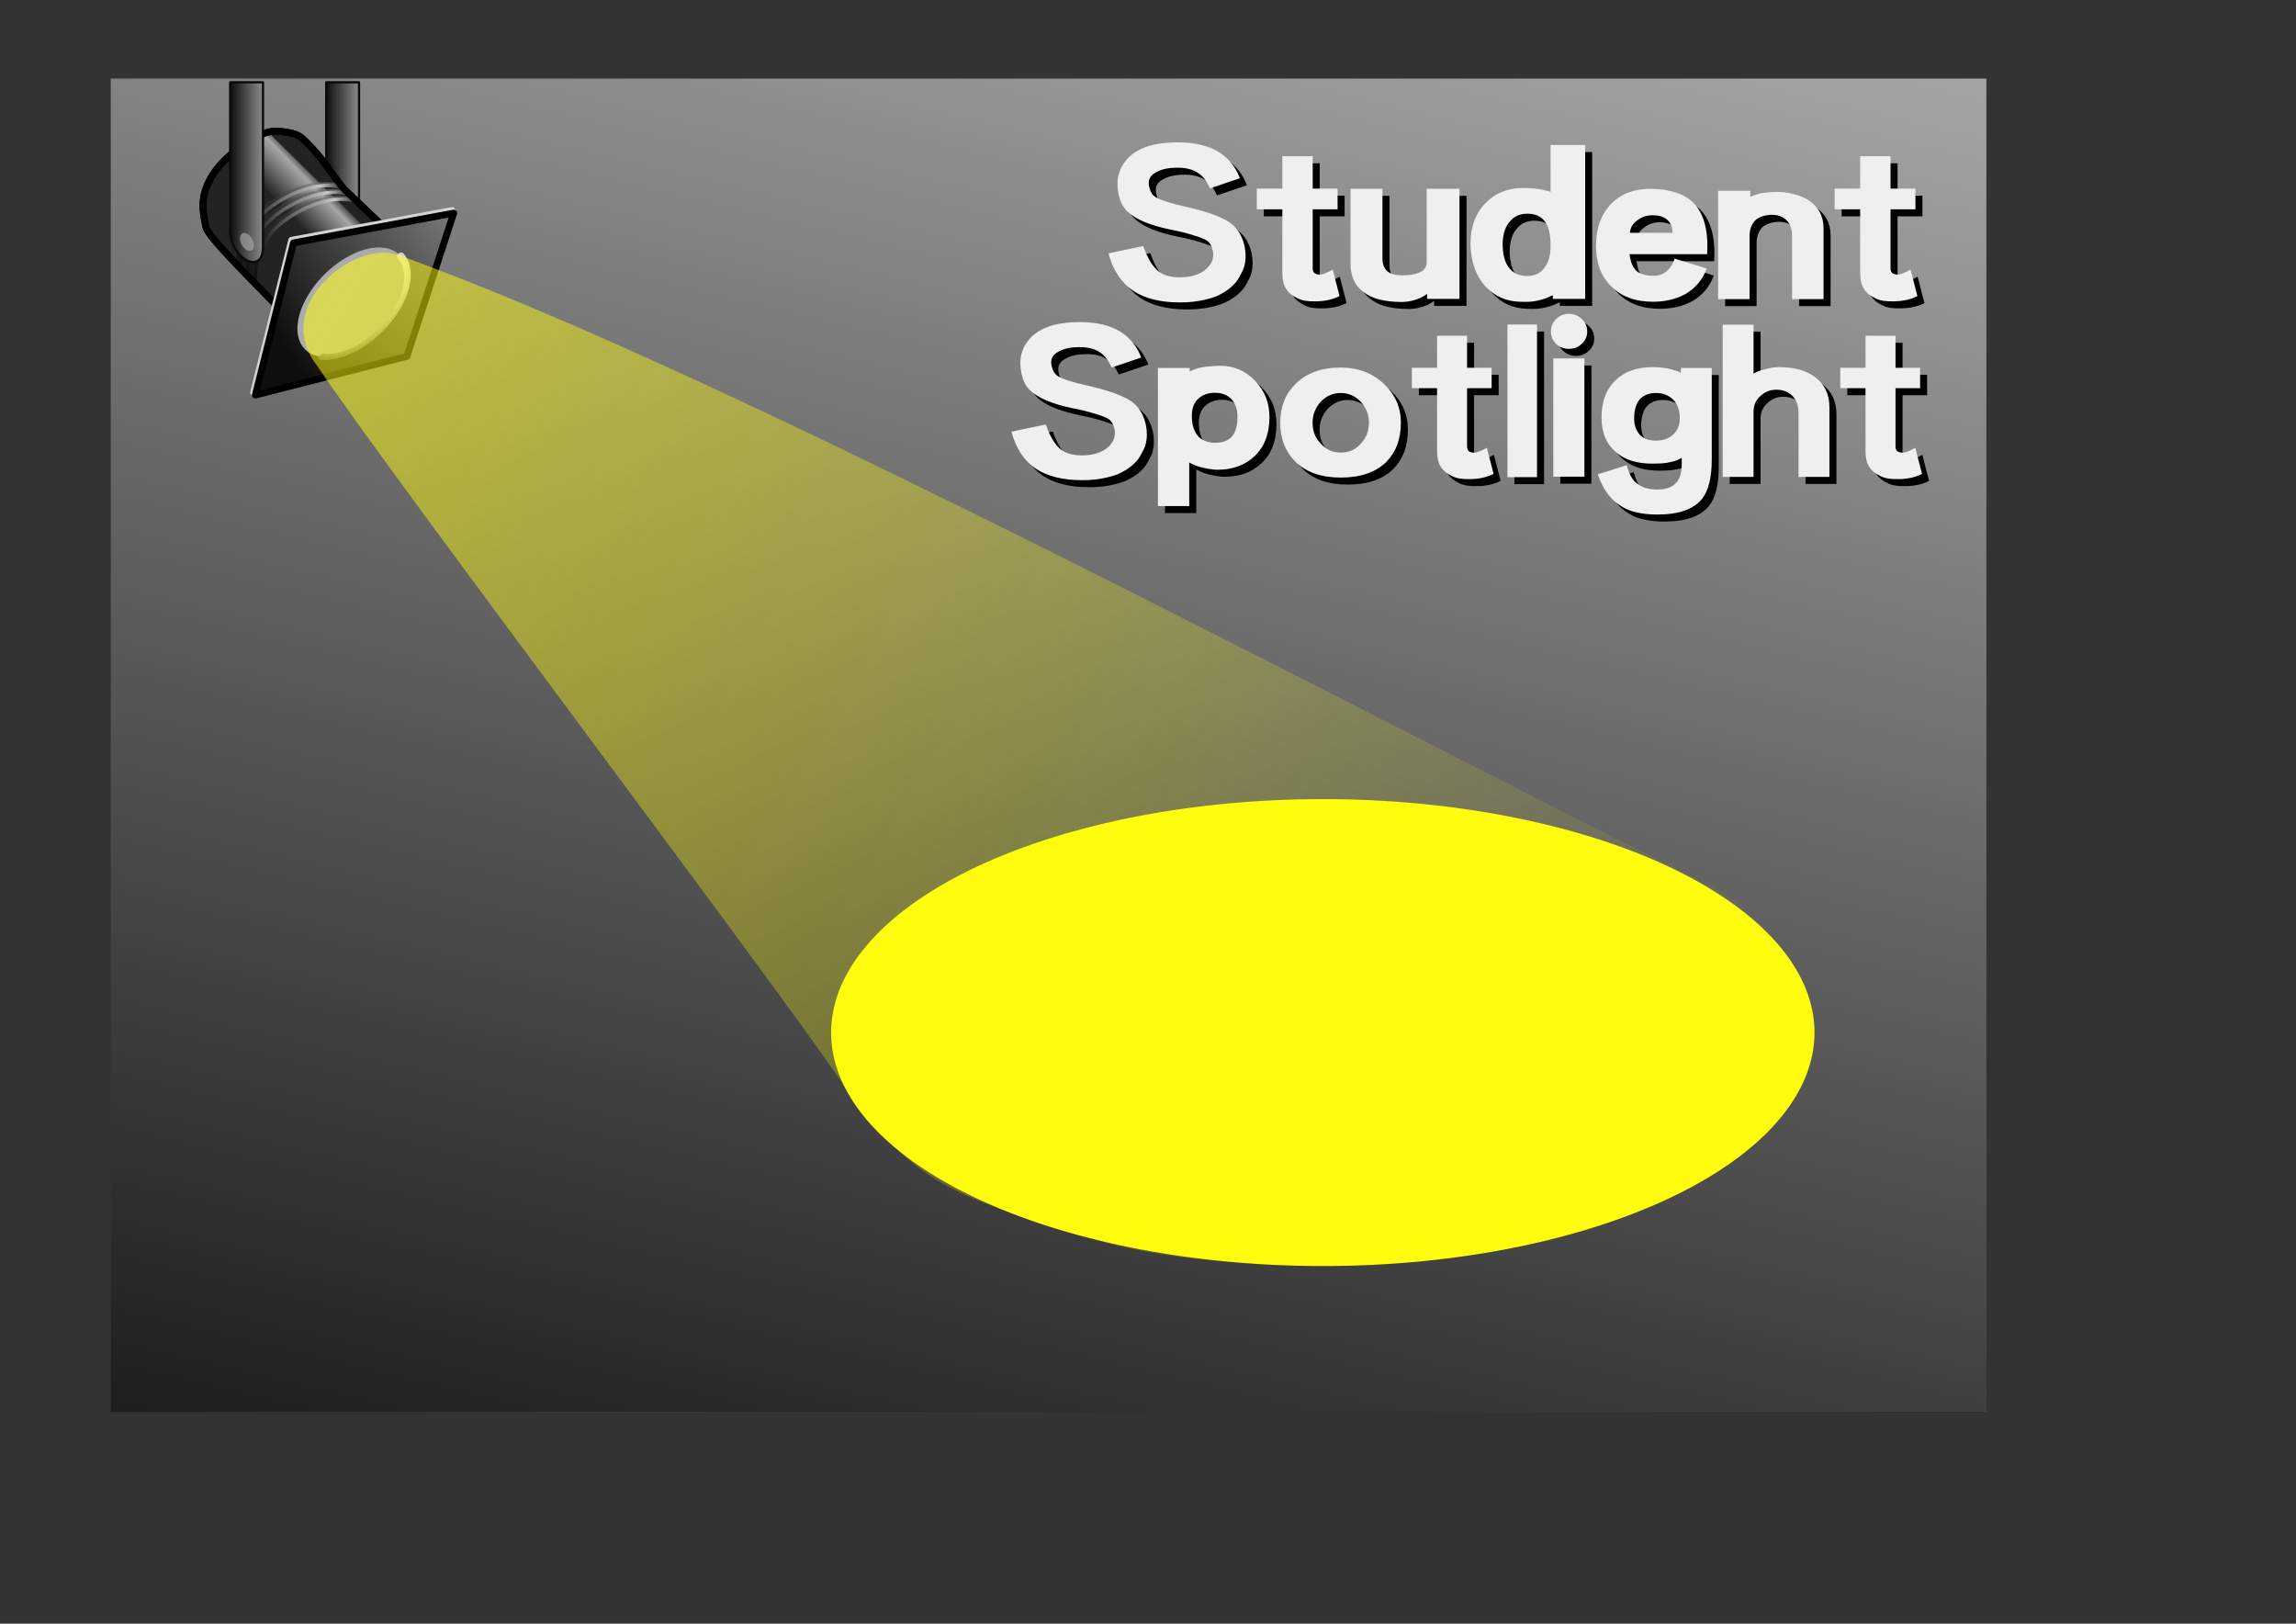 <?xml version="1.0" encoding="UTF-8" standalone="no"?>
<!-- Created with Inkscape (http://www.inkscape.org/) -->
<svg
   xmlns:dc="http://purl.org/dc/elements/1.1/"
   xmlns:cc="http://web.resource.org/cc/"
   xmlns:rdf="http://www.w3.org/1999/02/22-rdf-syntax-ns#"
   xmlns:svg="http://www.w3.org/2000/svg"
   xmlns="http://www.w3.org/2000/svg"
   xmlns:xlink="http://www.w3.org/1999/xlink"
   xmlns:sodipodi="http://inkscape.sourceforge.net/DTD/sodipodi-0.dtd"
   xmlns:inkscape="http://www.inkscape.org/namespaces/inkscape"
   width="841.89pt"
   height="595.276pt"
   id="svg2"
   sodipodi:version="0.32"
   inkscape:version="0.43"
   version="1.0"
   sodipodi:docbase="/home/grant/Desktop"
   sodipodi:docname="spotlight.svg"
   inkscape:export-filename="/home/grant/Desktop/spotlight.png"
   inkscape:export-xdpi="100.5"
   inkscape:export-ydpi="100.5">
  <rect width="100%" height="100%" fill="#333333" stroke="none"/>
  <defs
     id="defs4">
    <linearGradient
       id="linearGradient5098">
      <stop
         style="stop-color:#fffc0d;stop-opacity:0.546;"
         offset="0"
         id="stop5100" />
      <stop
         style="stop-color:#fffc0d;stop-opacity:0;"
         offset="1"
         id="stop5102" />
    </linearGradient>
    <linearGradient
       id="linearGradient4168">
      <stop
         style="stop-color:#171717;stop-opacity:1;"
         offset="0"
         id="stop4170" />
      <stop
         style="stop-color:#a7a7a7;stop-opacity:1;"
         offset="1"
         id="stop4172" />
    </linearGradient>
    <linearGradient
       id="linearGradient3275">
      <stop
         id="stop3277"
         offset="0"
         style="stop-color:#525252;stop-opacity:1;" />
      <stop
         id="stop3279"
         offset="1"
         style="stop-color:#e8e8e8;stop-opacity:1;" />
    </linearGradient>
    <linearGradient
       id="linearGradient3118">
      <stop
         id="stop3120"
         offset="0"
         style="stop-color:#0e0e0e;stop-opacity:1;" />
      <stop
         style="stop-color:#c7c7c7;stop-opacity:1;"
         offset="0.765"
         id="stop3124" />
      <stop
         id="stop3122"
         offset="1"
         style="stop-color:#151515;stop-opacity:1;" />
    </linearGradient>
    <linearGradient
       id="linearGradient3091">
      <stop
         style="stop-color:#0e0e0e;stop-opacity:1;"
         offset="0"
         id="stop3093" />
      <stop
         style="stop-color:#8b8b8b;stop-opacity:1;"
         offset="1"
         id="stop3095" />
    </linearGradient>
    <linearGradient
       id="linearGradient2192">
      <stop
         id="stop2204"
         offset="0"
         style="stop-color:#000000;stop-opacity:1;" />
      <stop
         style="stop-color:#161616;stop-opacity:1;"
         offset="0.552"
         id="stop2212" />
      <stop
         style="stop-color:#d5d5d5;stop-opacity:1;"
         offset="0.641"
         id="stop2208" />
      <stop
         id="stop2210"
         offset="0.713"
         style="stop-color:#010101;stop-opacity:1;" />
      <stop
         style="stop-color:#020202;stop-opacity:1;"
         offset="1"
         id="stop2206" />
    </linearGradient>
    <linearGradient
       inkscape:collect="always"
       xlink:href="#linearGradient4168"
       id="linearGradient4166"
       x1="53.278"
       y1="733.444"
       x2="260.114"
       y2="-142.27"
       gradientUnits="userSpaceOnUse" />
    <linearGradient
       inkscape:collect="always"
       xlink:href="#linearGradient3091"
       id="linearGradient4193"
       gradientUnits="userSpaceOnUse"
       gradientTransform="translate(28,-1.590876e-13)"
       x1="110.094"
       y1="177.319"
       x2="119.656"
       y2="177.319" />
    <linearGradient
       inkscape:collect="always"
       xlink:href="#linearGradient3118"
       id="linearGradient4195"
       gradientUnits="userSpaceOnUse"
       gradientTransform="matrix(1.119,-7.239754e-2,7.320815e-2,1.107,-30.035,-9.505)"
       x1="127.284"
       y1="188.953"
       x2="138.133"
       y2="179.862" />
    <linearGradient
       inkscape:collect="always"
       xlink:href="#linearGradient3091"
       id="linearGradient4197"
       gradientUnits="userSpaceOnUse"
       x1="113.9"
       y1="194.568"
       x2="144.632"
       y2="194.568" />
    <linearGradient
       inkscape:collect="always"
       xlink:href="#linearGradient3118"
       id="linearGradient4199"
       gradientUnits="userSpaceOnUse"
       gradientTransform="translate(1.01,0.505)"
       x1="113.9"
       y1="194.568"
       x2="144.632"
       y2="194.568" />
    <linearGradient
       inkscape:collect="always"
       xlink:href="#linearGradient3091"
       id="linearGradient4201"
       gradientUnits="userSpaceOnUse"
       gradientTransform="translate(2,2)"
       x1="113.9"
       y1="194.568"
       x2="144.632"
       y2="194.568" />
    <linearGradient
       inkscape:collect="always"
       xlink:href="#linearGradient3118"
       id="linearGradient4203"
       gradientUnits="userSpaceOnUse"
       gradientTransform="translate(3.01,2.505)"
       x1="113.9"
       y1="194.568"
       x2="144.632"
       y2="194.568" />
    <linearGradient
       inkscape:collect="always"
       xlink:href="#linearGradient3091"
       id="linearGradient4205"
       gradientUnits="userSpaceOnUse"
       gradientTransform="translate(-2,-2)"
       x1="113.9"
       y1="194.568"
       x2="144.632"
       y2="194.568" />
    <linearGradient
       inkscape:collect="always"
       xlink:href="#linearGradient3118"
       id="linearGradient4207"
       gradientUnits="userSpaceOnUse"
       gradientTransform="translate(-0.99,-1.495)"
       x1="113.9"
       y1="194.568"
       x2="144.632"
       y2="194.568" />
    <linearGradient
       inkscape:collect="always"
       xlink:href="#linearGradient3091"
       id="linearGradient4209"
       gradientUnits="userSpaceOnUse"
       gradientTransform="matrix(1,0,0,1.04,44.447,0.41)"
       x1="82.333"
       y1="220.33"
       x2="141.164"
       y2="177.904" />
    <linearGradient
       inkscape:collect="always"
       xlink:href="#linearGradient3091"
       id="linearGradient4211"
       gradientUnits="userSpaceOnUse"
       gradientTransform="matrix(1,0,0,1.04,44.952,1.168)"
       x1="82.333"
       y1="220.33"
       x2="141.164"
       y2="177.904" />
    <linearGradient
       inkscape:collect="always"
       xlink:href="#linearGradient3091"
       id="linearGradient4213"
       gradientUnits="userSpaceOnUse"
       x1="110.094"
       y1="177.319"
       x2="119.656"
       y2="177.319" />
    <linearGradient
       inkscape:collect="always"
       xlink:href="#linearGradient3275"
       id="linearGradient4215"
       gradientUnits="userSpaceOnUse"
       x1="86.812"
       y1="206.024"
       x2="113.309"
       y2="213.153" />
    <linearGradient
       inkscape:collect="always"
       xlink:href="#linearGradient5098"
       id="linearGradient5104"
       x1="175.375"
       y1="177.228"
       x2="868.227"
       y2="574.622"
       gradientUnits="userSpaceOnUse"
       gradientTransform="translate(-44,0)" />
  </defs>
  <sodipodi:namedview
     id="base"
     pagecolor="#ffffff"
     bordercolor="#666666"
     borderopacity="1.0"
     inkscape:pageopacity="0.0"
     inkscape:pageshadow="2"
     inkscape:zoom="0.70710678"
     inkscape:cx="535.74221"
     inkscape:cy="375.72349"
     inkscape:document-units="px"
     inkscape:current-layer="layer1"
     inkscape:window-width="1014"
     inkscape:window-height="708"
     inkscape:window-x="0"
     inkscape:window-y="25" />
  <g
     inkscape:label="Layer 1"
     inkscape:groupmode="layer"
     id="layer1">
    <rect
       style="opacity:1;color:#000000;fill:url(#linearGradient4166);fill-opacity:1.0;fill-rule:evenodd;stroke:none;stroke-width:1.75;stroke-linecap:round;stroke-linejoin:round;marker:none;marker-start:none;marker-mid:none;marker-end:none;stroke-miterlimit:4;stroke-dasharray:none;stroke-dashoffset:0;stroke-opacity:1;visibility:visible;display:inline;overflow:visible"
       id="rect3281"
       width="916.998"
       height="651.731"
       x="54.153"
       y="38.412"
       inkscape:export-filename="/home/grant/Desktop/spotlight.png"
       inkscape:export-xdpi="161.94"
       inkscape:export-ydpi="161.94" />
    <g
       id="g4174"
       transform="matrix(1.677,0,0,1.677,-72.09,-213.217)"
       inkscape:export-filename="/home/grant/Desktop/spotlight.png"
       inkscape:export-xdpi="161.94"
       inkscape:export-ydpi="161.94">
      <path
         style="opacity:1;color:#000000;fill:url(#linearGradient4193);fill-opacity:1;fill-rule:evenodd;stroke:#0a0a0a;stroke-width:0.651;stroke-linecap:round;stroke-linejoin:round;marker:none;marker-start:none;marker-mid:none;marker-end:none;stroke-miterlimit:4;stroke-dasharray:none;stroke-dashoffset:0;stroke-opacity:1;visibility:visible;display:inline;overflow:visible"
         d="M 138.094,151.125 L 138.094,159.469 L 138.094,175.812 L 138.094,195.812 L 138.219,195.812 C 138.398,197.496 139.167,199.36 140.406,200.906 C 142.609,203.655 145.494,204.336 146.875,202.438 C 147.371,201.755 147.599,200.842 147.594,199.812 L 147.656,199.812 L 147.656,179.812 L 147.656,163.469 L 147.656,151.125 L 138.094,151.125 z "
         id="path3261" />
      <path
         transform="matrix(0.18,0.224,-0.171,0.235,158.824,124.827)"
         d="M 129.552 195.582 A 9.596 6.313 0 1 1  110.359,195.582 A 9.596 6.313 0 1 1  129.552 195.582 z"
         sodipodi:ry="6.3134532"
         sodipodi:rx="9.5964489"
         sodipodi:cy="195.58165"
         sodipodi:cx="119.95561"
         id="path3229"
         style="opacity:0.579;color:#000000;fill:#b6b6b6;fill-opacity:1;fill-rule:evenodd;stroke:none;stroke-width:4.403;stroke-linecap:round;stroke-linejoin:round;marker:none;marker-start:none;marker-mid:none;marker-end:none;stroke-miterlimit:4;stroke-dasharray:none;stroke-dashoffset:0;stroke-opacity:1;visibility:visible;display:inline;overflow:visible"
         sodipodi:type="arc" />
      <path
         sodipodi:nodetypes="cssssccccc"
         id="path3105"
         d="M 103.036,193.309 C 101.938,188.475 101.681,185.139 103.442,181.051 C 105.454,176.379 109.059,172.778 113.158,170.121 C 117.351,167.402 120.155,164.793 125.187,165.478 C 130.458,166.194 130.459,166.763 133.964,170.337 C 137.132,173.569 140.939,179.623 143.505,182.463 C 148.535,187.257 153.564,192.05 158.594,196.844 C 155.532,196.578 142.771,199.974 139.011,202.16 C 131.656,210.425 129.628,211.773 126.76,219.473 C 118.262,210.499 103.452,196.222 103.036,193.309 z "
         style="fill:#232323;fill-opacity:1;fill-rule:evenodd;stroke:#000000;stroke-width:2;stroke-linecap:round;stroke-linejoin:round;stroke-miterlimit:4;stroke-dasharray:none;stroke-opacity:1" />
      <path
         sodipodi:nodetypes="ccccssc"
         id="path3108"
         d="M 122.101,166.586 L 153.071,197.139 C 146.777,198.606 142.345,199.952 139.014,202.507 L 111.092,171.788 C 112.763,171.002 115.42,168.461 116.504,167.79 C 117.594,167.115 118.532,167.214 119.84,166.732 C 120.872,166.351 120.752,166.673 122.101,166.586 z "
         style="opacity:0.8;fill:url(#linearGradient4195);fill-opacity:1;fill-rule:evenodd;stroke:none;stroke-width:1px;stroke-linecap:butt;stroke-linejoin:miter;stroke-opacity:1" />
      <path
         sodipodi:nodetypes="css"
         id="path3144"
         d="M 114.4,206.441 C 114.417,197.141 118.963,192.203 121.588,190.011 C 127.37,185.181 137.04,180.936 144.132,183.436"
         style="opacity:0.579;fill:none;fill-opacity:0.75;fill-rule:evenodd;stroke:url(#linearGradient4197);stroke-width:1px;stroke-linecap:butt;stroke-linejoin:miter;stroke-opacity:1" />
      <path
         style="opacity:1;fill:none;fill-opacity:0.75;fill-rule:evenodd;stroke:url(#linearGradient4199);stroke-width:1px;stroke-linecap:butt;stroke-linejoin:miter;stroke-opacity:1"
         d="M 115.41,206.946 C 115.427,197.646 119.973,192.708 122.598,190.516 C 128.381,185.687 138.05,181.441 145.142,183.941"
         id="path3188"
         sodipodi:nodetypes="css" />
      <path
         style="opacity:0.579;fill:none;fill-opacity:0.75;fill-rule:evenodd;stroke:url(#linearGradient4201);stroke-width:1px;stroke-linecap:butt;stroke-linejoin:miter;stroke-opacity:1"
         d="M 116.4,208.441 C 116.417,199.141 120.963,194.203 123.588,192.011 C 129.37,187.181 139.04,182.936 146.132,185.436"
         id="path3194"
         sodipodi:nodetypes="css" />
      <path
         sodipodi:nodetypes="css"
         id="path3196"
         d="M 117.41,208.946 C 117.427,199.646 121.973,194.708 124.598,192.516 C 130.381,187.687 140.05,183.441 147.142,185.941"
         style="opacity:1;fill:none;fill-opacity:0.75;fill-rule:evenodd;stroke:url(#linearGradient4203);stroke-width:1px;stroke-linecap:butt;stroke-linejoin:miter;stroke-opacity:1" />
      <path
         sodipodi:nodetypes="css"
         id="path3202"
         d="M 112.4,204.441 C 112.417,195.141 116.963,190.203 119.588,188.011 C 125.37,183.181 135.04,178.936 142.132,181.436"
         style="opacity:0.579;fill:none;fill-opacity:0.75;fill-rule:evenodd;stroke:url(#linearGradient4205);stroke-width:1px;stroke-linecap:butt;stroke-linejoin:miter;stroke-opacity:1" />
      <path
         style="opacity:1;fill:none;fill-opacity:0.75;fill-rule:evenodd;stroke:url(#linearGradient4207);stroke-width:1px;stroke-linecap:butt;stroke-linejoin:miter;stroke-opacity:1"
         d="M 113.41,204.946 C 113.427,195.646 117.973,190.708 120.598,188.516 C 126.381,183.687 136.05,179.441 143.142,181.941"
         id="path3204"
         sodipodi:nodetypes="css" />
      <path
         style="fill:none;fill-opacity:1;fill-rule:evenodd;stroke:#000000;stroke-width:2;stroke-linecap:round;stroke-linejoin:round;stroke-miterlimit:4;stroke-dasharray:none;stroke-opacity:1"
         d="M 103.036,193.309 C 101.938,188.475 101.681,185.139 103.442,181.051 C 105.454,176.379 109.059,172.778 113.158,170.121 C 117.351,167.402 120.155,164.793 125.187,165.478 C 130.458,166.194 130.459,166.763 133.964,170.337 C 137.132,173.569 140.939,179.623 143.505,182.463 C 148.535,187.257 153.564,192.05 158.594,196.844 C 155.532,196.578 142.771,199.974 139.011,202.16 C 131.656,210.425 129.628,211.773 126.76,219.473 C 118.262,210.499 103.452,196.222 103.036,193.309 z "
         id="path3239"
         sodipodi:nodetypes="cssssccccc" />
      <path
         style="fill:url(#linearGradient4209);fill-opacity:1;fill-rule:evenodd;stroke:#d4d4d4;stroke-width:2;stroke-linecap:round;stroke-linejoin:round;stroke-miterlimit:4;stroke-dasharray:none;stroke-opacity:1"
         d="M 128.037,197.174 L 174.756,188.511 L 161.119,230.254 L 116.925,241.544 L 128.037,197.174 z "
         id="path3257" />
      <path
         id="path2214"
         d="M 128.542,197.932 L 175.261,189.268 L 161.624,231.012 L 117.43,242.301 L 128.542,197.932 z "
         style="fill:url(#linearGradient4211);fill-opacity:1;fill-rule:evenodd;stroke:#000000;stroke-width:2;stroke-linecap:round;stroke-linejoin:round;stroke-miterlimit:4;stroke-dasharray:none;stroke-opacity:1" />
      <path
         transform="matrix(0.721,-1.144,1.073,0.221,-147.757,287.476)"
         d="M 116.42 204.547 A 13.763 11.743 0 1 1  88.893,204.547 A 13.763 11.743 0 1 1  116.42 204.547 z"
         sodipodi:ry="11.743023"
         sodipodi:rx="13.763329"
         sodipodi:cy="204.54675"
         sodipodi:cx="102.65675"
         id="path3089"
         style="opacity:1;color:#000000;fill:#ababab;fill-opacity:1;fill-rule:evenodd;stroke:none;stroke-width:3.75;stroke-linecap:round;stroke-linejoin:round;marker:none;marker-start:none;marker-mid:none;marker-end:none;stroke-miterlimit:4;stroke-dasharray:none;stroke-dashoffset:0;stroke-opacity:1;visibility:visible;display:inline;overflow:visible"
         sodipodi:type="arc" />
      <path
         id="path3214"
         d="M 110.094,151.125 L 110.094,159.469 L 110.094,175.812 L 110.094,195.812 L 110.219,195.812 C 110.398,197.496 111.167,199.36 112.406,200.906 C 114.609,203.655 117.494,204.336 118.875,202.438 C 119.371,201.755 119.599,200.842 119.594,199.812 L 119.656,199.812 L 119.656,179.812 L 119.656,163.469 L 119.656,151.125 L 110.094,151.125 z "
         style="opacity:1;color:#000000;fill:url(#linearGradient4213);fill-opacity:1;fill-rule:evenodd;stroke:#0a0a0a;stroke-width:0.651;stroke-linecap:round;stroke-linejoin:round;marker:none;marker-start:none;marker-mid:none;marker-end:none;stroke-miterlimit:4;stroke-dasharray:none;stroke-dashoffset:0;stroke-opacity:1;visibility:visible;display:inline;overflow:visible" />
      <path
         sodipodi:type="arc"
         style="opacity:0.579;color:#000000;fill:#b6b6b6;fill-opacity:1;fill-rule:evenodd;stroke:none;stroke-width:4.403;stroke-linecap:round;stroke-linejoin:round;marker:none;marker-start:none;marker-mid:none;marker-end:none;stroke-miterlimit:4;stroke-dasharray:none;stroke-dashoffset:0;stroke-opacity:1;visibility:visible;display:inline;overflow:visible"
         id="path3216"
         sodipodi:cx="119.95561"
         sodipodi:cy="195.58165"
         sodipodi:rx="9.5964489"
         sodipodi:ry="6.3134532"
         d="M 129.552 195.582 A 9.596 6.313 0 1 1  110.359,195.582 A 9.596 6.313 0 1 1  129.552 195.582 z"
         transform="matrix(0.18,0.224,-0.171,0.235,126.824,124.827)" />
      <path
         sodipodi:open="true"
         sodipodi:end="3.0674972"
         sodipodi:start="0.38101984"
         sodipodi:type="arc"
         style="opacity:0.867;color:#000000;fill:#ababab;fill-opacity:1;fill-rule:evenodd;stroke:url(#linearGradient4215);stroke-width:1.486;stroke-linecap:round;stroke-linejoin:round;marker:none;marker-start:none;marker-mid:none;marker-end:none;stroke-miterlimit:4;stroke-dasharray:none;stroke-dashoffset:0;stroke-opacity:1;visibility:visible;display:inline;overflow:visible"
         id="path3265"
         sodipodi:cx="102.65675"
         sodipodi:cy="204.54675"
         sodipodi:rx="13.763329"
         sodipodi:ry="11.743023"
         d="M 115.433,208.914 A 13.763,11.743 0 0 1 88.931,205.416"
         transform="matrix(0.721,-1.144,1.073,0.221,-147.757,287.476)" />
    </g>
    <path
       sodipodi:type="arc"
       style="opacity:1;color:#000000;fill:#fffc0d;fill-opacity:1;fill-rule:evenodd;stroke:none;stroke-width:1.75;stroke-linecap:round;stroke-linejoin:round;marker:none;marker-start:none;marker-mid:none;marker-end:none;stroke-miterlimit:4;stroke-dasharray:none;stroke-dashoffset:0;stroke-opacity:1;visibility:visible;display:inline;overflow:visible"
       id="path4219"
       sodipodi:cx="488.91382"
       sodipodi:cy="-127.66716"
       sodipodi:rx="90.913727"
       sodipodi:ry="57.578693"
       d="M 579.828 -127.667 A 90.914 57.579 0 1 1  398,-127.667 A 90.914 57.579 0 1 1  579.828 -127.667 z"
       transform="matrix(2.644,0,0,1.982,-645.961,757.783)"
       inkscape:export-filename="/home/grant/Desktop/spotlight.png"
       inkscape:export-xdpi="161.94"
       inkscape:export-ydpi="161.94" />
    <path
       style="fill:url(#linearGradient5104);fill-opacity:1;fill-rule:evenodd;stroke:none;stroke-width:1px;stroke-linecap:butt;stroke-linejoin:miter;stroke-opacity:1"
       d="M 414.407,533.781 C 451.519,583.338 471.101,584.833 530.147,604.29 C 584.853,622.316 655.687,618.285 710.67,614.007 C 767.467,609.587 837.818,581.702 869.636,547.362 C 905.184,508.997 878.964,450.802 826.505,428.003 C 664.769,348.255 356.135,182.373 194.369,124.544 C 173.585,117.114 131.881,149.522 155.262,179.057 C 187.645,228.126 403.299,513.007 414.407,533.781 z "
       id="path5094"
       sodipodi:nodetypes="cssscscc"
       inkscape:export-filename="/home/grant/Desktop/spotlight.png"
       inkscape:export-xdpi="161.94"
       inkscape:export-ydpi="161.94" />
    <path
       id="text5110"
       style="font-size:106.291px;font-style:normal;font-variant:normal;font-weight:normal;font-stretch:normal;text-align:start;line-height:125%;writing-mode:lr-tb;text-anchor:start;fill:#000000;fill-opacity:1;stroke:none;stroke-width:1pt;stroke-linecap:butt;stroke-linejoin:miter;stroke-opacity:1;font-family:Baekmuk Headline"
       d="M 564.144,215.834 C 564.144,212.503 563.471,209.385 562.124,206.48 C 560.849,203.575 558.865,201.201 556.172,199.358 C 554.117,198.012 551.283,196.701 547.669,195.426 C 544.055,194.15 539.697,192.946 534.595,191.812 C 528.005,190.324 523.434,188.871 520.884,187.454 C 519.679,186.745 518.793,185.718 518.226,184.371 C 517.659,182.954 517.376,181.643 517.376,180.439 C 517.376,178.171 518.687,176.4 521.309,175.124 C 523.789,173.778 527.084,173.105 531.194,173.105 C 535.162,173.105 538.315,173.849 540.654,175.337 C 543.205,176.754 545.295,179.34 546.925,183.096 L 561.38,178.207 C 559.396,172.892 556.066,168.711 551.389,165.664 C 546.287,162.476 539.626,160.881 531.406,160.881 C 528.218,160.881 525.277,161.094 522.584,161.519 C 519.962,161.873 517.588,162.476 515.463,163.326 C 511.14,164.956 507.845,167.4 505.578,170.66 C 504.515,172.006 503.7,173.636 503.133,175.549 C 502.566,177.108 502.283,178.844 502.283,180.758 C 502.283,183.379 502.672,185.93 503.452,188.411 C 504.302,190.891 505.542,192.875 507.172,194.363 C 511.069,198.048 517.943,200.917 527.792,202.972 C 532.186,203.823 535.8,204.708 538.634,205.63 C 541.539,206.48 543.701,207.295 545.118,208.074 C 546.252,208.712 547.102,209.74 547.669,211.157 C 548.236,212.574 548.519,213.885 548.519,215.09 C 548.519,217.995 547.102,220.546 544.267,222.742 C 541.22,224.939 537.288,226.037 532.469,226.037 C 527.863,226.037 524.32,225.01 521.84,222.955 C 519.077,220.617 516.703,216.613 514.719,210.944 L 497.925,214.452 C 500.121,222.601 504.09,228.624 509.829,232.521 C 515.498,236.277 523.045,238.155 532.469,238.155 C 535.8,238.155 538.882,237.907 541.717,237.411 C 544.622,236.915 547.314,236.206 549.795,235.285 C 554.471,233.23 557.944,230.608 560.211,227.419 C 560.92,226.286 561.487,225.293 561.912,224.443 C 562.408,223.522 562.833,222.636 563.187,221.786 C 563.825,219.873 564.144,217.889 564.144,215.834 M 624.074,207.224 C 624.074,200.351 621.735,194.469 617.058,189.58 C 612.382,184.69 606.748,182.246 600.158,182.246 C 598.599,182.246 597.147,182.317 595.8,182.458 C 594.525,182.529 593.32,182.635 592.186,182.777 C 589.423,183.202 587.049,183.946 585.065,185.009 L 585.065,183.309 L 569.546,183.309 L 569.546,250.803 L 584.852,250.803 L 584.852,229.545 C 585.986,230.112 587.155,230.643 588.36,231.139 C 589.565,231.565 590.875,231.919 592.293,232.202 C 594.773,232.769 596.934,233.053 598.776,233.053 C 605.933,233.053 611.85,230.927 616.527,226.675 C 621.558,222.069 624.074,215.586 624.074,207.224 M 608.449,207.224 C 608.449,211.83 607.386,215.196 605.26,217.322 C 603.347,219.022 600.796,219.873 597.607,219.873 C 594.489,219.873 591.903,219.022 589.848,217.322 C 587.368,214.983 586.128,211.44 586.128,206.693 C 586.128,203.079 587.155,200.315 589.21,198.402 C 591.336,196.418 594.1,195.426 597.501,195.426 C 600.76,195.426 603.418,196.453 605.473,198.508 C 607.457,200.705 608.449,203.61 608.449,207.224 M 688.327,209.988 C 688.326,202.618 685.563,196.311 680.036,191.068 C 674.367,185.753 667.316,183.096 658.884,183.096 C 649.601,183.096 642.267,185.753 636.882,191.068 C 631.851,195.957 629.335,202.264 629.335,209.988 C 629.335,217.853 631.815,224.231 636.775,229.12 C 642.019,234.293 649.389,236.879 658.884,236.879 C 668.663,236.879 676.138,234.293 681.311,229.12 C 685.988,224.372 688.326,217.995 688.327,209.988 M 672.702,210.2 C 672.631,214.168 671.355,217.499 668.875,220.191 C 666.324,223.168 662.994,224.656 658.884,224.656 C 654.916,224.656 651.621,223.132 648.999,220.085 C 646.448,217.463 645.172,214.168 645.172,210.2 C 645.102,206.374 646.377,202.972 648.999,199.996 C 651.762,197.02 655.057,195.532 658.884,195.532 C 662.781,195.532 666.112,197.02 668.875,199.996 C 671.497,202.972 672.773,206.374 672.702,210.2 M 733.656,235.072 L 730.361,222.317 C 728.235,223.522 726.428,224.301 724.94,224.656 C 723.594,224.797 722.531,224.62 721.752,224.124 C 721.185,223.841 720.83,223.132 720.689,221.998 L 720.689,216.152 L 720.689,193.194 L 732.7,193.194 L 732.7,183.202 L 720.689,183.202 L 720.689,167.577 L 706.021,167.577 L 706.021,183.202 L 693.691,183.202 L 693.691,193.194 L 706.021,193.194 L 706.021,223.912 C 706.021,227.242 706.658,229.864 707.934,231.777 C 709.138,233.62 711.016,235.108 713.567,236.241 C 715.551,237.304 718.527,237.765 722.496,237.623 C 726.747,237.552 730.467,236.702 733.656,235.072 M 754.891,236.667 L 754.891,162.05 L 740.436,162.05 L 740.436,236.667 L 754.891,236.667 M 778.046,236.454 L 778.046,178.632 L 762.846,178.632 L 762.846,236.454 L 778.046,236.454 M 761.677,165.452 C 761.677,167.861 762.527,169.881 764.228,171.51 C 765.929,173.14 768.019,173.955 770.499,173.955 C 772.979,173.955 775.07,173.14 776.77,171.51 C 778.542,169.881 779.428,167.861 779.428,165.452 C 779.428,163.042 778.542,161.023 776.77,159.393 C 775.07,157.693 772.979,156.842 770.499,156.842 C 768.019,156.842 765.929,157.693 764.228,159.393 C 762.527,161.023 761.677,163.042 761.677,165.452 M 840.316,228.057 L 840.316,183.309 L 825.223,183.309 L 825.223,185.647 C 824.372,185.151 823.38,184.761 822.246,184.478 C 821.183,184.123 819.979,183.805 818.632,183.521 C 816.152,183.096 813.743,182.883 811.405,182.883 C 803.752,182.883 797.693,185.045 793.229,189.367 C 788.623,193.761 786.355,199.996 786.426,208.074 C 786.568,215.373 789.048,220.936 793.867,224.762 C 796.063,226.604 798.614,227.951 801.52,228.801 C 804.425,229.651 807.72,230.077 811.405,230.077 C 812.893,230.077 814.204,230.041 815.337,229.97 C 816.542,229.899 817.57,229.793 818.42,229.651 C 819.766,229.439 821.006,229.155 822.14,228.801 C 823.345,228.447 824.514,227.915 825.648,227.207 L 825.648,230.077 C 825.648,234.824 824.585,238.084 822.459,239.855 C 820.546,241.769 817.64,242.725 813.743,242.725 C 809.704,242.725 806.586,241.875 804.389,240.174 C 803.043,239.395 801.909,238.19 800.988,236.56 C 800.067,235.001 799.323,233.088 798.756,230.821 L 784.619,235.285 C 787.1,242.725 790.997,247.969 796.311,251.016 C 798.579,252.433 801.13,253.425 803.964,253.992 C 806.87,254.63 810.129,254.949 813.743,254.949 C 824.23,254.949 831.529,252.362 835.639,247.189 C 838.757,243.221 840.316,236.844 840.316,228.057 M 824.691,207.862 C 824.691,211.405 823.486,214.168 821.077,216.152 C 819.093,217.924 816.4,218.81 812.999,218.81 C 809.669,218.81 807.118,217.924 805.346,216.152 C 803.291,213.956 802.299,211.086 802.37,207.543 C 802.512,203.22 803.575,200.103 805.559,198.189 C 807.472,196.418 809.952,195.532 812.999,195.532 C 816.329,195.532 819.128,196.595 821.396,198.721 C 823.593,200.988 824.691,204.035 824.691,207.862 M 897.842,236.56 L 897.842,202.441 C 897.842,196.347 895.61,191.528 891.146,187.985 C 886.753,184.584 880.73,182.883 873.077,182.883 C 871.234,182.883 869.108,183.202 866.699,183.84 C 864.361,184.336 862.377,185.08 860.747,186.072 L 860.747,162.157 L 845.654,162.157 L 845.654,236.56 L 860.747,236.56 L 860.747,204.567 C 860.747,201.378 861.987,198.756 864.467,196.701 C 866.593,194.859 869.038,193.938 871.801,193.938 C 874.565,193.938 876.868,194.646 878.71,196.063 C 881.403,198.118 882.749,201.165 882.749,205.204 L 882.749,236.56 L 897.842,236.56 M 943.124,235.072 L 939.829,222.317 C 937.703,223.522 935.896,224.301 934.408,224.656 C 933.062,224.797 931.999,224.62 931.219,224.124 C 930.653,223.841 930.298,223.132 930.157,221.998 L 930.157,216.152 L 930.157,193.194 L 942.167,193.194 L 942.167,183.202 L 930.157,183.202 L 930.157,167.577 L 915.488,167.577 L 915.488,183.202 L 903.159,183.202 L 903.159,193.194 L 915.488,193.194 L 915.488,223.912 C 915.488,227.242 916.126,229.864 917.402,231.777 C 918.606,233.62 920.484,235.108 923.035,236.241 C 925.019,237.304 927.995,237.765 931.963,237.623 C 936.215,237.552 939.935,236.702 943.124,235.072 M 612.412,128.664 C 612.412,125.292 611.73,122.135 610.367,119.194 C 609.076,116.252 607.067,113.849 604.34,111.983 C 602.26,110.62 599.39,109.293 595.731,108.001 C 592.071,106.71 587.659,105.49 582.493,104.342 C 575.82,102.835 571.193,101.364 568.61,99.929 C 567.39,99.212 566.493,98.172 565.919,96.808 C 565.345,95.373 565.058,94.046 565.058,92.826 C 565.058,90.53 566.386,88.737 569.04,87.445 C 571.551,86.082 574.888,85.4 579.049,85.4 C 583.067,85.4 586.26,86.154 588.628,87.66 C 591.21,89.095 593.327,91.714 594.977,95.517 L 609.614,90.566 C 607.605,85.185 604.233,80.952 599.497,77.867 C 594.331,74.638 587.587,73.024 579.264,73.024 C 576.036,73.024 573.058,73.239 570.332,73.67 C 567.677,74.028 565.273,74.638 563.121,75.499 C 558.744,77.149 555.408,79.625 553.112,82.925 C 552.036,84.288 551.211,85.939 550.637,87.876 C 550.063,89.454 549.776,91.212 549.776,93.149 C 549.776,95.804 550.171,98.387 550.96,100.898 C 551.821,103.409 553.076,105.418 554.727,106.925 C 558.673,110.656 565.632,113.562 575.605,115.642 C 580.054,116.503 583.713,117.4 586.583,118.333 C 589.524,119.194 591.713,120.019 593.148,120.808 C 594.296,121.454 595.157,122.494 595.731,123.929 C 596.305,125.364 596.591,126.691 596.592,127.911 C 596.591,130.853 595.157,133.436 592.287,135.66 C 589.201,137.884 585.219,138.996 580.341,138.996 C 575.677,138.996 572.09,137.956 569.578,135.875 C 566.78,133.507 564.377,129.454 562.368,123.714 L 545.363,127.265 C 547.588,135.516 551.605,141.615 557.417,145.561 C 563.157,149.364 570.798,151.265 580.341,151.265 C 583.713,151.265 586.834,151.014 589.704,150.512 C 592.645,150.01 595.372,149.292 597.883,148.359 C 602.618,146.279 606.134,143.624 608.43,140.395 C 609.147,139.247 609.721,138.243 610.152,137.382 C 610.654,136.449 611.085,135.552 611.443,134.691 C 612.089,132.754 612.412,130.745 612.412,128.664 M 658.348,148.144 L 655.012,135.229 C 652.859,136.449 651.03,137.238 649.523,137.597 C 648.16,137.741 647.084,137.561 646.294,137.059 C 645.72,136.772 645.362,136.055 645.218,134.907 L 645.218,128.987 L 645.218,105.741 L 657.38,105.741 L 657.38,95.624 L 645.218,95.624 L 645.218,79.804 L 630.366,79.804 L 630.366,95.624 L 617.882,95.624 L 617.882,105.741 L 630.366,105.741 L 630.366,136.844 C 630.366,140.216 631.012,142.871 632.304,144.808 C 633.523,146.673 635.425,148.18 638.008,149.328 C 640.017,150.404 643.03,150.87 647.048,150.727 C 651.353,150.655 655.119,149.794 658.348,148.144 M 716.979,149.543 L 716.979,95.732 L 700.943,95.732 L 700.943,132.001 C 700.799,134.225 699.544,135.803 697.176,136.736 C 695.096,137.597 692.333,138.028 688.889,138.028 C 685.661,138.028 683.293,137.382 681.786,136.09 C 680.136,134.655 679.311,132.503 679.311,129.633 L 679.311,95.732 L 663.706,95.732 L 663.706,132.324 C 663.706,138.422 665.786,143.014 669.948,146.099 C 672.1,147.821 674.755,149.077 677.912,149.866 C 681.069,150.655 684.728,151.05 688.889,151.05 C 691.831,151.05 694.88,150.368 698.037,149.005 C 699.759,148.072 700.799,147.427 701.158,147.068 L 701.158,149.543 L 716.979,149.543 M 778.423,149.543 L 778.423,74.315 L 761.526,74.315 L 761.526,97.239 C 760.521,96.88 759.445,96.593 758.297,96.378 C 757.149,96.091 755.965,95.876 754.746,95.732 C 753.741,95.589 752.701,95.481 751.625,95.409 C 750.62,95.338 749.508,95.302 748.288,95.302 C 740.827,95.302 734.728,97.669 729.993,102.405 C 724.898,107.499 722.351,114.279 722.351,122.745 C 722.567,131.642 725.114,138.637 729.993,143.732 C 734.369,148.395 739.966,150.799 746.782,150.942 C 748.36,151.014 749.831,151.014 751.194,150.942 C 752.557,150.87 753.849,150.691 755.069,150.404 C 756.432,150.117 757.723,149.758 758.943,149.328 C 760.234,148.826 761.454,148.288 762.602,147.714 L 762.602,149.543 L 778.423,149.543 M 761.526,123.499 C 761.526,128.306 760.486,131.965 758.405,134.476 C 756.468,137.059 753.741,138.35 750.226,138.35 C 746.423,138.35 743.553,137.167 741.616,134.799 C 740.396,133.507 739.499,131.786 738.925,129.633 C 738.351,127.481 738.064,125.005 738.064,122.207 C 738.279,117.328 739.607,113.669 742.046,111.23 C 744.055,109.006 746.782,107.893 750.226,107.893 C 753.885,107.893 756.647,109.077 758.512,111.445 C 760.521,113.884 761.526,117.902 761.526,123.499 M 838.079,127.696 C 838.725,116.216 836.5,107.858 831.406,102.62 C 826.886,98.172 819.962,95.876 810.635,95.732 C 802.599,95.66 796.178,98.028 791.371,102.835 C 786.277,107.929 783.73,114.853 783.73,123.606 C 783.73,131.857 786.133,138.386 790.94,143.193 C 795.963,148.359 802.851,150.942 811.604,150.942 C 817.559,150.942 822.832,149.687 827.424,147.175 C 832.375,144.306 835.855,140.144 837.864,134.691 L 822.151,129.848 C 821.29,132.718 819.783,134.942 817.631,136.521 C 815.98,137.669 814.115,138.243 812.034,138.243 C 807.658,138.243 804.608,137.238 802.886,135.229 C 802.241,134.44 801.667,133.472 801.164,132.324 C 800.734,131.104 800.375,129.561 800.088,127.696 L 838.079,127.696 M 821.182,117.257 L 800.304,117.257 C 800.519,114.674 801.738,112.629 803.963,111.122 C 806.043,109.472 808.519,108.647 811.389,108.647 C 814.187,108.647 816.411,109.257 818.061,110.476 C 819.998,111.84 821.039,114.1 821.182,117.257 M 894.977,149.651 L 894.977,115.104 C 894.977,109.006 892.43,104.342 887.336,101.113 C 885.255,99.894 882.924,98.961 880.341,98.315 C 877.758,97.598 874.852,97.239 871.623,97.239 C 870.475,97.239 869.327,97.311 868.179,97.454 C 867.103,97.526 866.063,97.633 865.058,97.777 C 863.982,97.992 862.942,98.279 861.937,98.638 C 861.005,98.925 860.072,99.248 859.139,99.606 L 859.139,96.701 L 843.426,96.701 L 843.426,149.651 L 858.816,149.651 L 858.816,118.656 C 858.816,115.427 859.821,112.844 861.83,110.907 C 863.695,109.4 866.206,108.575 869.363,108.431 C 872.807,108.36 875.498,109.436 877.435,111.66 C 878.87,113.526 879.587,115.857 879.587,118.656 L 879.587,149.651 L 894.977,149.651 M 940.856,148.144 L 937.52,135.229 C 935.368,136.449 933.538,137.238 932.031,137.597 C 930.668,137.741 929.592,137.561 928.803,137.059 C 928.229,136.772 927.87,136.055 927.726,134.907 L 927.726,128.987 L 927.726,105.741 L 939.888,105.741 L 939.888,95.624 L 927.726,95.624 L 927.726,79.804 L 912.875,79.804 L 912.875,95.624 L 900.39,95.624 L 900.39,105.741 L 912.875,105.741 L 912.875,136.844 C 912.875,140.216 913.52,142.871 914.812,144.808 C 916.032,146.673 917.933,148.18 920.516,149.328 C 922.525,150.404 925.538,150.87 929.556,150.727 C 933.861,150.655 937.628,149.794 940.856,148.144" />
    <path
       id="text5122"
       style="font-size:106.291px;font-style:normal;font-variant:normal;font-weight:normal;font-stretch:normal;text-align:start;line-height:125%;writing-mode:lr-tb;text-anchor:start;fill:#efefef;fill-opacity:1;stroke:none;stroke-width:1pt;stroke-linecap:butt;stroke-linejoin:miter;stroke-opacity:1;font-family:Baekmuk Headline"
       d="M 560.709,212.399 C 560.709,209.069 560.036,205.951 558.69,203.045 C 557.414,200.14 555.43,197.766 552.738,195.924 C 550.683,194.578 547.848,193.267 544.234,191.991 C 540.62,190.716 536.262,189.511 531.161,188.377 C 524.57,186.889 520,185.437 517.449,184.019 C 516.244,183.311 515.359,182.283 514.792,180.937 C 514.225,179.52 513.941,178.209 513.941,177.004 C 513.941,174.737 515.252,172.965 517.874,171.69 C 520.354,170.343 523.649,169.67 527.759,169.67 C 531.727,169.67 534.881,170.414 537.219,171.902 C 539.77,173.319 541.86,175.906 543.49,179.661 L 557.946,174.772 C 555.962,169.458 552.631,165.277 547.954,162.23 C 542.852,159.041 536.192,157.447 527.972,157.447 C 524.783,157.447 521.842,157.659 519.15,158.084 C 516.528,158.439 514.154,159.041 512.028,159.891 C 507.706,161.521 504.411,163.966 502.143,167.225 C 501.08,168.572 500.265,170.202 499.698,172.115 C 499.132,173.674 498.848,175.41 498.848,177.323 C 498.848,179.945 499.238,182.496 500.017,184.976 C 500.868,187.456 502.108,189.44 503.737,190.928 C 507.635,194.613 514.508,197.483 524.358,199.538 C 528.751,200.388 532.365,201.274 535.2,202.195 C 538.105,203.045 540.266,203.86 541.683,204.64 C 542.817,205.278 543.667,206.305 544.234,207.722 C 544.801,209.139 545.085,210.45 545.085,211.655 C 545.085,214.56 543.667,217.111 540.833,219.308 C 537.786,221.505 533.853,222.603 529.035,222.603 C 524.429,222.603 520.886,221.575 518.406,219.521 C 515.642,217.182 513.268,213.179 511.284,207.51 L 494.49,211.017 C 496.687,219.166 500.655,225.189 506.395,229.087 C 512.064,232.842 519.61,234.72 529.035,234.72 C 532.365,234.72 535.448,234.472 538.282,233.976 C 541.187,233.48 543.88,232.771 546.36,231.85 C 551.037,229.795 554.509,227.173 556.777,223.985 C 557.485,222.851 558.052,221.859 558.477,221.009 C 558.973,220.087 559.398,219.202 559.753,218.351 C 560.39,216.438 560.709,214.454 560.709,212.399 M 620.639,203.789 C 620.639,196.916 618.301,191.035 613.624,186.145 C 608.947,181.256 603.314,178.811 596.724,178.811 C 595.165,178.811 593.712,178.882 592.366,179.024 C 591.09,179.095 589.886,179.201 588.752,179.343 C 585.988,179.768 583.614,180.512 581.63,181.575 L 581.63,179.874 L 566.112,179.874 L 566.112,247.369 L 581.418,247.369 L 581.418,226.111 C 582.552,226.677 583.721,227.209 584.925,227.705 C 586.13,228.13 587.441,228.484 588.858,228.768 C 591.338,229.335 593.5,229.618 595.342,229.618 C 602.499,229.618 608.416,227.492 613.093,223.241 C 618.124,218.635 620.639,212.151 620.639,203.789 M 605.014,203.789 C 605.014,208.395 603.951,211.761 601.826,213.887 C 599.912,215.588 597.361,216.438 594.173,216.438 C 591.055,216.438 588.468,215.588 586.413,213.887 C 583.933,211.549 582.693,208.006 582.693,203.258 C 582.693,199.644 583.721,196.881 585.776,194.967 C 587.902,192.983 590.665,191.991 594.066,191.991 C 597.326,191.991 599.983,193.019 602.038,195.074 C 604.022,197.27 605.014,200.176 605.014,203.789 M 684.892,206.553 C 684.892,199.184 682.128,192.877 676.601,187.633 C 670.932,182.319 663.882,179.661 655.449,179.661 C 646.167,179.661 638.833,182.319 633.447,187.633 C 628.416,192.523 625.901,198.829 625.901,206.553 C 625.901,214.419 628.381,220.796 633.341,225.685 C 638.585,230.858 645.954,233.445 655.449,233.445 C 665.228,233.445 672.704,230.858 677.877,225.685 C 682.554,220.938 684.892,214.56 684.892,206.553 M 669.267,206.766 C 669.196,210.734 667.921,214.064 665.441,216.757 C 662.89,219.733 659.559,221.221 655.449,221.221 C 651.481,221.221 648.186,219.698 645.564,216.651 C 643.013,214.029 641.738,210.734 641.738,206.766 C 641.667,202.939 642.943,199.538 645.564,196.562 C 648.328,193.586 651.623,192.098 655.449,192.097 C 659.347,192.098 662.677,193.586 665.441,196.562 C 668.063,199.538 669.338,202.939 669.267,206.766 M 730.222,231.638 L 726.927,218.883 C 724.801,220.087 722.994,220.867 721.506,221.221 C 720.159,221.363 719.097,221.186 718.317,220.69 C 717.75,220.406 717.396,219.698 717.254,218.564 L 717.254,212.718 L 717.254,189.759 L 729.265,189.759 L 729.265,179.768 L 717.254,179.768 L 717.254,164.143 L 702.586,164.143 L 702.586,179.768 L 690.256,179.768 L 690.256,189.759 L 702.586,189.759 L 702.586,220.477 C 702.586,223.808 703.224,226.429 704.499,228.343 C 705.704,230.185 707.582,231.673 710.133,232.807 C 712.117,233.87 715.093,234.33 719.061,234.189 C 723.313,234.118 727.033,233.267 730.222,231.638 M 751.457,233.232 L 751.457,158.616 L 737.001,158.616 L 737.001,233.232 L 751.457,233.232 M 774.611,233.019 L 774.611,175.197 L 759.412,175.197 L 759.412,233.019 L 774.611,233.019 M 758.243,162.017 C 758.243,164.426 759.093,166.446 760.794,168.076 C 762.494,169.706 764.585,170.52 767.065,170.52 C 769.545,170.52 771.635,169.706 773.336,168.076 C 775.107,166.446 775.993,164.426 775.993,162.017 C 775.993,159.608 775.107,157.588 773.336,155.959 C 771.635,154.258 769.545,153.408 767.065,153.408 C 764.585,153.408 762.494,154.258 760.794,155.959 C 759.093,157.588 758.243,159.608 758.243,162.017 M 836.881,224.622 L 836.881,179.874 L 821.788,179.874 L 821.788,182.212 C 820.938,181.716 819.946,181.327 818.812,181.043 C 817.749,180.689 816.544,180.37 815.198,180.087 C 812.718,179.661 810.309,179.449 807.97,179.449 C 800.317,179.449 794.259,181.61 789.794,185.933 C 785.189,190.326 782.921,196.562 782.992,204.64 C 783.134,211.938 785.614,217.501 790.432,221.327 C 792.629,223.17 795.18,224.516 798.085,225.367 C 800.99,226.217 804.285,226.642 807.97,226.642 C 809.458,226.642 810.769,226.607 811.903,226.536 C 813.108,226.465 814.135,226.359 814.985,226.217 C 816.332,226.004 817.572,225.721 818.706,225.367 C 819.91,225.012 821.079,224.481 822.213,223.772 L 822.213,226.642 C 822.213,231.39 821.15,234.649 819.024,236.421 C 817.111,238.334 814.206,239.291 810.309,239.291 C 806.27,239.291 803.152,238.44 800.955,236.74 C 799.609,235.96 798.475,234.756 797.554,233.126 C 796.632,231.567 795.888,229.654 795.322,227.386 L 781.185,231.85 C 783.665,239.291 787.562,244.534 792.877,247.581 C 795.144,248.999 797.695,249.991 800.53,250.557 C 803.435,251.195 806.695,251.514 810.309,251.514 C 820.796,251.514 828.095,248.928 832.205,243.755 C 835.322,239.787 836.881,233.409 836.881,224.622 M 821.257,204.427 C 821.257,207.97 820.052,210.734 817.643,212.718 C 815.659,214.489 812.966,215.375 809.565,215.375 C 806.234,215.375 803.683,214.489 801.912,212.718 C 799.857,210.521 798.865,207.651 798.935,204.108 C 799.077,199.786 800.14,196.668 802.124,194.755 C 804.037,192.983 806.518,192.098 809.565,192.097 C 812.895,192.098 815.694,193.16 817.962,195.286 C 820.158,197.554 821.257,200.601 821.257,204.427 M 894.408,233.126 L 894.408,199.006 C 894.408,192.912 892.176,188.094 887.712,184.551 C 883.318,181.15 877.295,179.449 869.642,179.449 C 867.8,179.449 865.674,179.768 863.265,180.405 C 860.926,180.902 858.942,181.646 857.312,182.638 L 857.312,158.722 L 842.219,158.722 L 842.219,233.126 L 857.312,233.126 L 857.312,201.132 C 857.312,197.944 858.552,195.322 861.033,193.267 C 863.158,191.424 865.603,190.503 868.367,190.503 C 871.13,190.503 873.433,191.212 875.276,192.629 C 877.968,194.684 879.315,197.731 879.315,201.77 L 879.315,233.126 L 894.408,233.126 M 939.69,231.638 L 936.394,218.883 C 934.269,220.087 932.462,220.867 930.974,221.221 C 929.627,221.363 928.564,221.186 927.785,220.69 C 927.218,220.406 926.864,219.698 926.722,218.564 L 926.722,212.718 L 926.722,189.759 L 938.733,189.759 L 938.733,179.768 L 926.722,179.768 L 926.722,164.143 L 912.054,164.143 L 912.054,179.768 L 899.724,179.768 L 899.724,189.759 L 912.054,189.759 L 912.054,220.477 C 912.054,223.808 912.692,226.429 913.967,228.343 C 915.172,230.185 917.05,231.673 919.601,232.807 C 921.585,233.87 924.561,234.33 928.529,234.189 C 932.781,234.118 936.501,233.267 939.69,231.638 M 608.978,125.23 C 608.977,121.858 608.296,118.701 606.933,115.759 C 605.641,112.818 603.632,110.414 600.906,108.548 C 598.825,107.185 595.955,105.858 592.296,104.566 C 588.637,103.275 584.224,102.055 579.059,100.907 C 572.386,99.401 567.758,97.93 565.175,96.495 C 563.956,95.777 563.059,94.737 562.485,93.374 C 561.911,91.939 561.624,90.612 561.624,89.392 C 561.624,87.096 562.951,85.302 565.606,84.011 C 568.117,82.647 571.453,81.966 575.615,81.966 C 579.633,81.966 582.825,82.719 585.193,84.226 C 587.776,85.661 589.893,88.28 591.543,92.082 L 606.179,87.132 C 604.17,81.751 600.798,77.517 596.063,74.432 C 590.897,71.204 584.153,69.589 575.83,69.589 C 572.601,69.589 569.624,69.805 566.897,70.235 C 564.243,70.594 561.839,71.204 559.687,72.065 C 555.31,73.715 551.974,76.19 549.678,79.491 C 548.601,80.854 547.776,82.504 547.202,84.441 C 546.628,86.02 546.341,87.777 546.341,89.715 C 546.341,92.369 546.736,94.952 547.525,97.463 C 548.386,99.975 549.642,101.984 551.292,103.49 C 555.238,107.221 562.198,110.127 572.171,112.208 C 576.619,113.069 580.278,113.966 583.148,114.898 C 586.09,115.759 588.278,116.584 589.713,117.374 C 590.861,118.019 591.722,119.06 592.296,120.495 C 592.87,121.93 593.157,123.257 593.157,124.477 C 593.157,127.418 591.722,130.001 588.852,132.225 C 585.767,134.45 581.785,135.562 576.906,135.562 C 572.242,135.562 568.655,134.521 566.144,132.441 C 563.346,130.073 560.942,126.019 558.933,120.279 L 541.929,123.831 C 544.153,132.082 548.171,138.18 553.983,142.127 C 559.722,145.929 567.364,147.831 576.906,147.831 C 580.278,147.831 583.399,147.579 586.269,147.077 C 589.211,146.575 591.937,145.858 594.449,144.925 C 599.184,142.844 602.7,140.189 604.996,136.961 C 605.713,135.813 606.287,134.808 606.717,133.947 C 607.22,133.015 607.65,132.118 608.009,131.257 C 608.655,129.32 608.977,127.311 608.978,125.23 M 654.914,144.71 L 651.577,131.795 C 649.425,133.015 647.595,133.804 646.089,134.163 C 644.725,134.306 643.649,134.127 642.86,133.624 C 642.286,133.337 641.927,132.62 641.784,131.472 L 641.784,125.553 L 641.784,102.306 L 653.945,102.306 L 653.945,92.19 L 641.784,92.19 L 641.784,76.369 L 626.932,76.369 L 626.932,92.19 L 614.448,92.19 L 614.448,102.306 L 626.932,102.306 L 626.932,133.409 C 626.932,136.781 627.578,139.436 628.869,141.373 C 630.089,143.239 631.99,144.745 634.573,145.893 C 636.582,146.97 639.595,147.436 643.613,147.292 C 647.918,147.221 651.685,146.36 654.914,144.71 M 713.544,146.109 L 713.544,92.298 L 697.509,92.298 L 697.509,128.566 C 697.365,130.79 696.109,132.369 693.742,133.302 C 691.661,134.163 688.899,134.593 685.455,134.593 C 682.226,134.593 679.858,133.947 678.352,132.656 C 676.702,131.221 675.876,129.068 675.876,126.199 L 675.876,92.298 L 660.271,92.298 L 660.271,128.889 C 660.271,134.988 662.352,139.58 666.513,142.665 C 668.666,144.387 671.32,145.642 674.477,146.431 C 677.634,147.221 681.293,147.615 685.455,147.615 C 688.397,147.615 691.446,146.934 694.603,145.571 C 696.325,144.638 697.365,143.992 697.724,143.633 L 697.724,146.109 L 713.544,146.109 M 774.988,146.109 L 774.988,70.881 L 758.091,70.881 L 758.091,93.804 C 757.087,93.446 756.011,93.159 754.863,92.943 C 753.715,92.656 752.531,92.441 751.311,92.298 C 750.307,92.154 749.266,92.046 748.19,91.975 C 747.186,91.903 746.074,91.867 744.854,91.867 C 737.392,91.867 731.293,94.235 726.558,98.97 C 721.464,104.064 718.917,110.844 718.917,119.311 C 719.132,128.207 721.679,135.203 726.558,140.297 C 730.935,144.961 736.531,147.364 743.347,147.508 C 744.926,147.579 746.396,147.579 747.76,147.508 C 749.123,147.436 750.414,147.257 751.634,146.97 C 752.997,146.683 754.289,146.324 755.508,145.893 C 756.8,145.391 758.02,144.853 759.168,144.279 L 759.168,146.109 L 774.988,146.109 M 758.091,120.064 C 758.091,124.871 757.051,128.53 754.97,131.042 C 753.033,133.624 750.307,134.916 746.791,134.916 C 742.988,134.916 740.119,133.732 738.181,131.364 C 736.962,130.073 736.065,128.351 735.491,126.199 C 734.917,124.046 734.63,121.571 734.63,118.773 C 734.845,113.894 736.172,110.235 738.612,107.795 C 740.621,105.571 743.347,104.459 746.791,104.459 C 750.45,104.459 753.213,105.643 755.078,108.01 C 757.087,110.45 758.091,114.468 758.091,120.064 M 834.644,124.261 C 835.29,112.782 833.066,104.423 827.972,99.185 C 823.452,94.737 816.528,92.441 807.201,92.298 C 799.165,92.226 792.744,94.594 787.936,99.401 C 782.842,104.495 780.295,111.418 780.295,120.172 C 780.295,128.423 782.699,134.952 787.506,139.759 C 792.528,144.925 799.416,147.508 808.169,147.508 C 814.124,147.508 819.398,146.252 823.99,143.741 C 828.94,140.871 832.42,136.71 834.429,131.257 L 818.716,126.414 C 817.855,129.284 816.349,131.508 814.196,133.086 C 812.546,134.234 810.681,134.808 808.6,134.808 C 804.223,134.808 801.174,133.804 799.452,131.795 C 798.806,131.006 798.232,130.037 797.73,128.889 C 797.299,127.669 796.941,126.127 796.654,124.261 L 834.644,124.261 M 817.748,113.822 L 796.869,113.822 C 797.084,111.239 798.304,109.194 800.528,107.688 C 802.609,106.037 805.084,105.212 807.954,105.212 C 810.752,105.212 812.976,105.822 814.627,107.042 C 816.564,108.405 817.604,110.665 817.748,113.822 M 891.543,146.216 L 891.543,111.67 C 891.543,105.571 888.996,100.907 883.902,97.679 C 881.821,96.459 879.489,95.526 876.906,94.88 C 874.323,94.163 871.418,93.804 868.189,93.804 C 867.041,93.804 865.893,93.876 864.745,94.019 C 863.669,94.091 862.628,94.199 861.624,94.342 C 860.548,94.558 859.507,94.845 858.503,95.203 C 857.57,95.49 856.637,95.813 855.705,96.172 L 855.705,93.266 L 839.992,93.266 L 839.992,146.216 L 855.382,146.216 L 855.382,115.221 C 855.382,111.992 856.386,109.41 858.395,107.472 C 860.261,105.966 862.772,105.141 865.929,104.997 C 869.373,104.925 872.063,106.001 874,108.226 C 875.435,110.091 876.153,112.423 876.153,115.221 L 876.153,146.216 L 891.543,146.216 M 937.422,144.71 L 934.086,131.795 C 931.933,133.015 930.104,133.804 928.597,134.163 C 927.234,134.306 926.157,134.127 925.368,133.624 C 924.794,133.337 924.435,132.62 924.292,131.472 L 924.292,125.553 L 924.292,102.306 L 936.453,102.306 L 936.453,92.19 L 924.292,92.19 L 924.292,76.369 L 909.44,76.369 L 909.44,92.19 L 896.956,92.19 L 896.956,102.306 L 909.44,102.306 L 909.44,133.409 C 909.44,136.781 910.086,139.436 911.377,141.373 C 912.597,143.239 914.498,144.745 917.081,145.893 C 919.09,146.97 922.104,147.436 926.122,147.292 C 930.426,147.221 934.193,146.36 937.422,144.71" />
  </g>
</svg>
